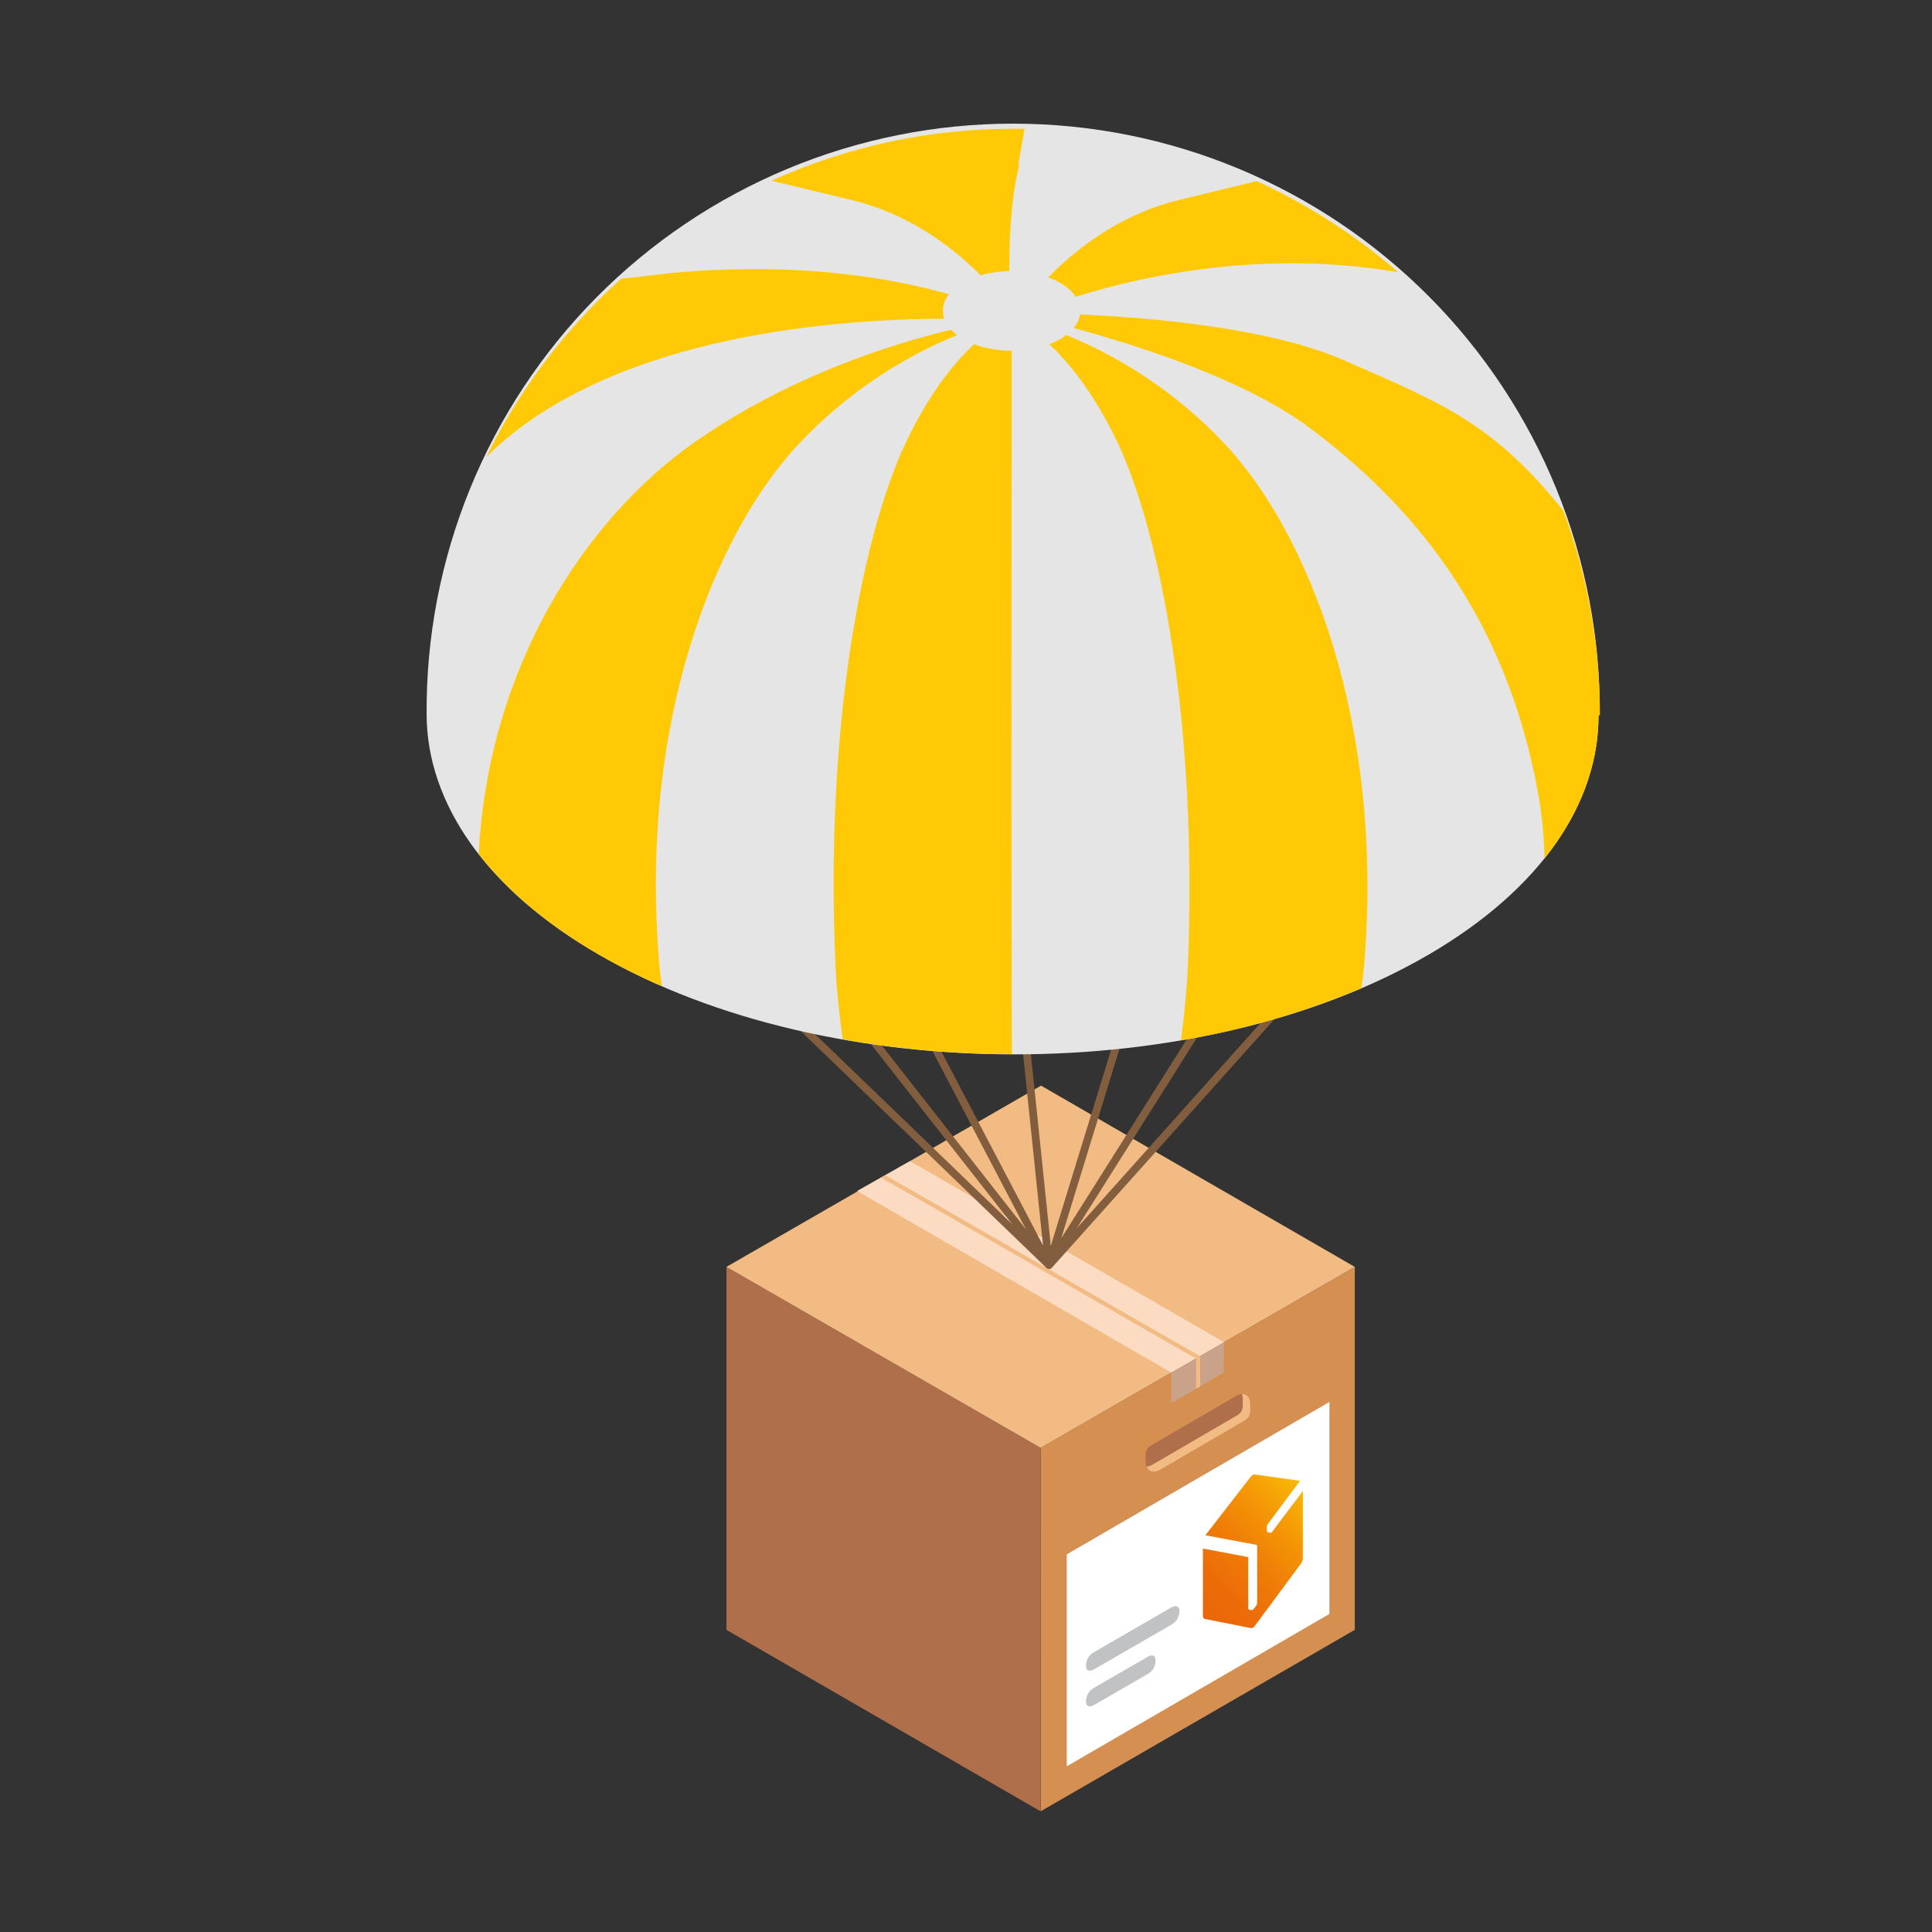 <svg width="500" height="500" viewBox="0 0 500 500" fill="none" xmlns="http://www.w3.org/2000/svg">
<rect x="0" y="0" width="500" height="500" fill="#333333" stroke="none"/>
<path d="M350.621 327.871L269.311 374.701L269.331 468.761L350.621 421.801V327.871Z" fill="#D59051"/>
<path d="M188 327.871L269.31 374.701L269.29 468.761L212.2 435.781L188 421.801V327.871Z" fill="#AF6F4B"/>
<path d="M350.62 327.871L269.42 280.961L188 327.871L269.31 374.701L350.62 327.871Z" fill="#F2BB84"/>
<path d="M344.05 417.682L276.08 457.122V402.272L344.05 362.832V417.682Z" fill="white"/>
<path d="M329.211 396.45C329.171 396.52 329.101 396.58 329.031 396.63C328.951 396.67 328.871 396.69 328.781 396.69L328.081 396.55C328.021 396.53 327.961 396.48 327.931 396.42C327.881 396.35 327.861 396.27 327.851 396.18V395.12C327.851 394.9 327.921 394.68 328.051 394.5L336.441 383.23L324.671 381.59C324.501 381.59 324.341 381.63 324.201 381.72C324.021 381.83 323.861 381.97 323.731 382.13L311.951 397.32L325.131 399.8C325.261 399.8 325.351 399.97 325.351 400.16V414.89C325.341 415.11 325.261 415.32 325.131 415.5L324.421 416.43C324.361 416.51 324.281 416.57 324.201 416.62C324.141 416.67 324.051 416.7 323.971 416.69L323.261 416.58C323.141 416.58 323.041 416.41 323.041 416.23V403.14C323.041 403.14 323.041 403.06 323.011 403.03C322.991 403 322.961 402.97 322.921 402.95L311.311 400.76V418.18C311.311 418.57 311.521 418.93 311.781 418.98L323.781 421.36C323.941 421.36 324.101 421.32 324.241 421.23C324.421 421.13 324.581 420.99 324.711 420.82L336.711 404.63C336.981 404.24 337.141 403.78 337.171 403.3V385.88L329.211 396.45Z" fill="url(#paint0_linear_10204_1501)"/>
<path d="M303.22 420.431L283.02 432.091C281.94 432.711 281.07 432.351 281.07 431.271V430.701C281.13 430.071 281.34 429.461 281.68 428.931C282.02 428.401 282.48 427.951 283.02 427.631L303.22 415.961C304.3 415.341 305.22 415.711 305.22 416.791V417.321C305.16 417.961 304.95 418.581 304.6 419.121C304.25 419.661 303.78 420.111 303.22 420.431Z" fill="#C1C2C4"/>
<path d="M297.11 433.189L283.02 441.319C281.94 441.939 281.07 441.579 281.07 440.499V439.929C281.13 439.299 281.34 438.699 281.68 438.159C282.02 437.629 282.48 437.179 283.02 436.859L297.11 428.729C298.18 428.109 299.05 428.469 299.05 429.549V430.119C298.99 430.749 298.79 431.349 298.45 431.889C298.11 432.419 297.65 432.869 297.11 433.189Z" fill="#C1C2C4"/>
<path d="M322.33 367.519L300.23 380.39C298.17 381.59 296.48 380.619 296.48 378.229V376.319C296.5 375.889 296.63 375.469 296.84 375.089C297.06 374.709 297.35 374.389 297.72 374.159L319.82 361.319C321.88 360.119 323.57 361.089 323.57 363.479V365.319C323.55 365.759 323.43 366.189 323.21 366.569C323 366.949 322.69 367.279 322.33 367.519Z" fill="#AF6F4B"/>
<path d="M321.391 360.779C321.551 361.199 321.621 361.639 321.621 362.089V364.009C321.601 364.439 321.471 364.859 321.261 365.239C321.041 365.609 320.751 365.929 320.381 366.169L298.281 379.039C297.811 379.329 297.271 379.509 296.711 379.539C297.231 380.919 298.611 381.329 300.231 380.389L322.331 367.519C322.691 367.279 322.991 366.959 323.211 366.589C323.421 366.209 323.551 365.799 323.581 365.359V363.439C323.581 361.699 322.681 360.729 321.401 360.779H321.391Z" fill="#F2BB84"/>
<path d="M316.79 347.35L235.5 300.5L221.82 308.22L303.12 355.22L316.79 347.35Z" fill="#FBDCC3"/>
<path d="M303.16 363.102L316.7 355.242L316.79 347.352L303.17 355.302V363.102H303.16Z" fill="#CAA289"/>
<path d="M310.611 358.771L309.531 359.431V351.601C299.801 346.081 284.191 337.081 269.091 328.371C253.991 319.661 237.671 310.261 227.961 304.761L229.081 304.141C238.791 309.641 254.391 318.641 269.631 327.431C284.871 336.221 300.631 345.311 310.331 350.811L310.611 350.971V358.771Z" fill="#F2BB84"/>
<path d="M271.469 328.381C271.469 328.381 271.419 328.381 271.409 328.381C271.409 328.381 271.339 328.381 271.309 328.371C271.129 328.341 270.959 328.261 270.829 328.141C270.779 328.101 270.739 328.051 270.699 328.001L190.879 226.181L153.759 220.761C153.209 220.681 152.839 220.171 152.919 219.631C152.999 219.081 153.509 218.701 154.049 218.791L218.349 228.181L215.389 222.531C215.229 222.221 215.239 221.851 215.419 221.551C215.599 221.251 215.929 221.071 216.279 221.071H365.839C366.229 221.071 366.589 221.301 366.749 221.661C366.909 222.021 366.839 222.441 366.579 222.731L272.249 328.061C272.249 328.061 272.189 328.131 272.159 328.151C272.109 328.191 272.049 328.231 271.989 328.271C271.849 328.351 271.679 328.391 271.509 328.391L271.469 328.381ZM220.769 228.511L262.039 234.531C262.489 234.601 262.839 234.961 262.889 235.421L271.949 322.391L301.919 225.011C302.059 224.551 302.519 224.261 302.989 224.311L333.839 227.701C334.179 227.741 334.479 227.951 334.629 228.261C334.779 228.571 334.759 228.941 334.579 229.231L278.679 317.841L363.579 223.041H217.909L220.779 228.521L220.769 228.511ZM221.919 230.701L269.929 322.291L260.979 236.401L221.919 230.701ZM303.589 226.391L274.639 320.481L332.029 229.521L303.589 226.401V226.391ZM193.729 226.581L265.499 318.131L219.479 230.341L193.729 226.581Z" fill="#825E3F"/>
<path d="M271.47 328.371C271.22 328.371 270.97 328.281 270.78 328.091L153.2 214.761C152.8 214.381 152.79 213.741 153.17 213.351C153.55 212.951 154.19 212.941 154.58 213.321L272.16 326.651C272.56 327.031 272.57 327.671 272.19 328.061C271.99 328.261 271.73 328.371 271.47 328.371Z" fill="#825E3F"/>
<path d="M414.009 185.04C414.169 165 410.369 145.13 402.809 126.57C395.249 108.01 384.099 91.13 369.989 76.9C355.879 62.67 339.089 51.38 320.589 43.67C302.089 35.96 282.249 32 262.209 32C242.169 32 222.329 35.97 203.829 43.67C185.329 51.38 168.539 62.67 154.429 76.9C140.319 91.13 129.159 108.01 121.609 126.57C114.049 145.13 110.249 165 110.409 185.04C110.539 207.52 125.409 230.04 155.149 247.14C214.599 281.46 310.589 281.43 369.589 247.14C399.119 229.98 413.799 207.51 413.679 185.04H414.019H414.009Z" fill="#E5E5E5"/>
<path d="M262.161 82.989L261.941 82.229C261.941 82.229 230.521 65.419 173.721 70.649L160.721 72.159C146.271 85.149 134.451 100.779 125.881 118.219C169.091 75.389 262.161 82.989 262.161 82.989Z" fill="#FFC905"/>
<path d="M262.45 81.569C262.45 81.569 262.12 81.069 261.5 80.199C261.5 81.069 261.58 81.569 261.58 81.569H262.45Z" fill="#FFC905"/>
<path d="M263.901 42.261L263.471 43.06L265.141 33.321H262.211C240.631 33.291 219.301 37.88 199.641 46.77L220.401 51.77C243.541 57.321 257.821 75.121 261.501 80.201C261.201 74.891 260.411 55.211 263.901 42.261Z" fill="#FFC905"/>
<path d="M361.819 70.451C350.809 60.881 338.489 52.941 325.219 46.871C320.679 47.991 314.269 49.541 305.219 51.721C278.129 58.241 263.169 81.571 263.169 81.571L262.609 83.571L263.669 82.271C263.669 82.271 308.359 61.321 361.819 70.451Z" fill="#FFC905"/>
<path d="M347.7 93.188C318.54 80.418 261.9 80.948 261.9 80.948C261.9 80.948 313.56 91.718 338.9 110.698C364.24 129.678 389.72 157.948 398.21 206.188C399.11 211.478 399.61 216.828 399.72 222.188C409.1 210.458 413.72 197.768 413.72 185.078H414.06C414.08 167.028 410.88 149.128 404.6 132.208C386.37 109.378 372.94 104.238 347.7 93.188Z" fill="#FFC905"/>
<path d="M305.63 269.248C321.66 266.588 337.32 262.068 352.3 255.778C352.62 253.778 352.86 251.848 353.02 249.998C358.34 186.868 338.46 137.598 316.75 114.648C291.92 88.408 263.39 82.538 261.82 82.238C262.59 82.538 276.82 88.408 289.27 114.648C300.13 137.648 310.01 186.868 307.41 249.998C307.18 255.638 306.56 262.148 305.63 269.248Z" fill="#FFC905"/>
<path d="M261.821 249.998C261.701 186.878 261.821 137.598 261.821 114.648V82.238C261.041 82.538 246.821 88.408 234.361 114.648C223.511 137.648 213.361 186.878 216.231 249.998C216.471 255.548 217.111 261.998 218.091 268.998C232.551 271.528 247.191 272.808 261.871 272.828C261.821 264.318 261.821 256.558 261.821 249.998Z" fill="#FFC905"/>
<path d="M170.661 249.998C165.111 186.888 185.211 137.598 206.931 114.648C231.761 88.408 260.291 82.538 261.821 82.238C259.451 82.548 216.681 88.418 179.451 114.648C152.051 133.948 126.401 171.908 123.881 221.048C131.261 230.508 141.671 239.378 155.121 247.138C160.351 250.138 165.751 252.838 171.291 255.238C171.031 253.418 170.821 251.658 170.661 249.998Z" fill="#FFC905"/>
<path d="M279.56 80.51C279.58 74.82 271.63 70.19 261.81 70.16C251.99 70.13 244.02 74.72 244 80.41C243.98 86.1 251.93 90.73 261.75 90.76C271.57 90.79 279.54 86.2 279.56 80.51Z" fill="#E5E5E5"/>
<defs>
<linearGradient id="paint0_linear_10204_1501" x1="309.531" y1="415.73" x2="339.701" y2="386.47" gradientUnits="userSpaceOnUse">
<stop stop-color="#EB6608"/>
<stop offset="0.19" stop-color="#EC6C08"/>
<stop offset="0.44" stop-color="#EF7C07"/>
<stop offset="0.72" stop-color="#F49706"/>
<stop offset="1" stop-color="#FABA05"/>
</linearGradient>
</defs>
</svg>

